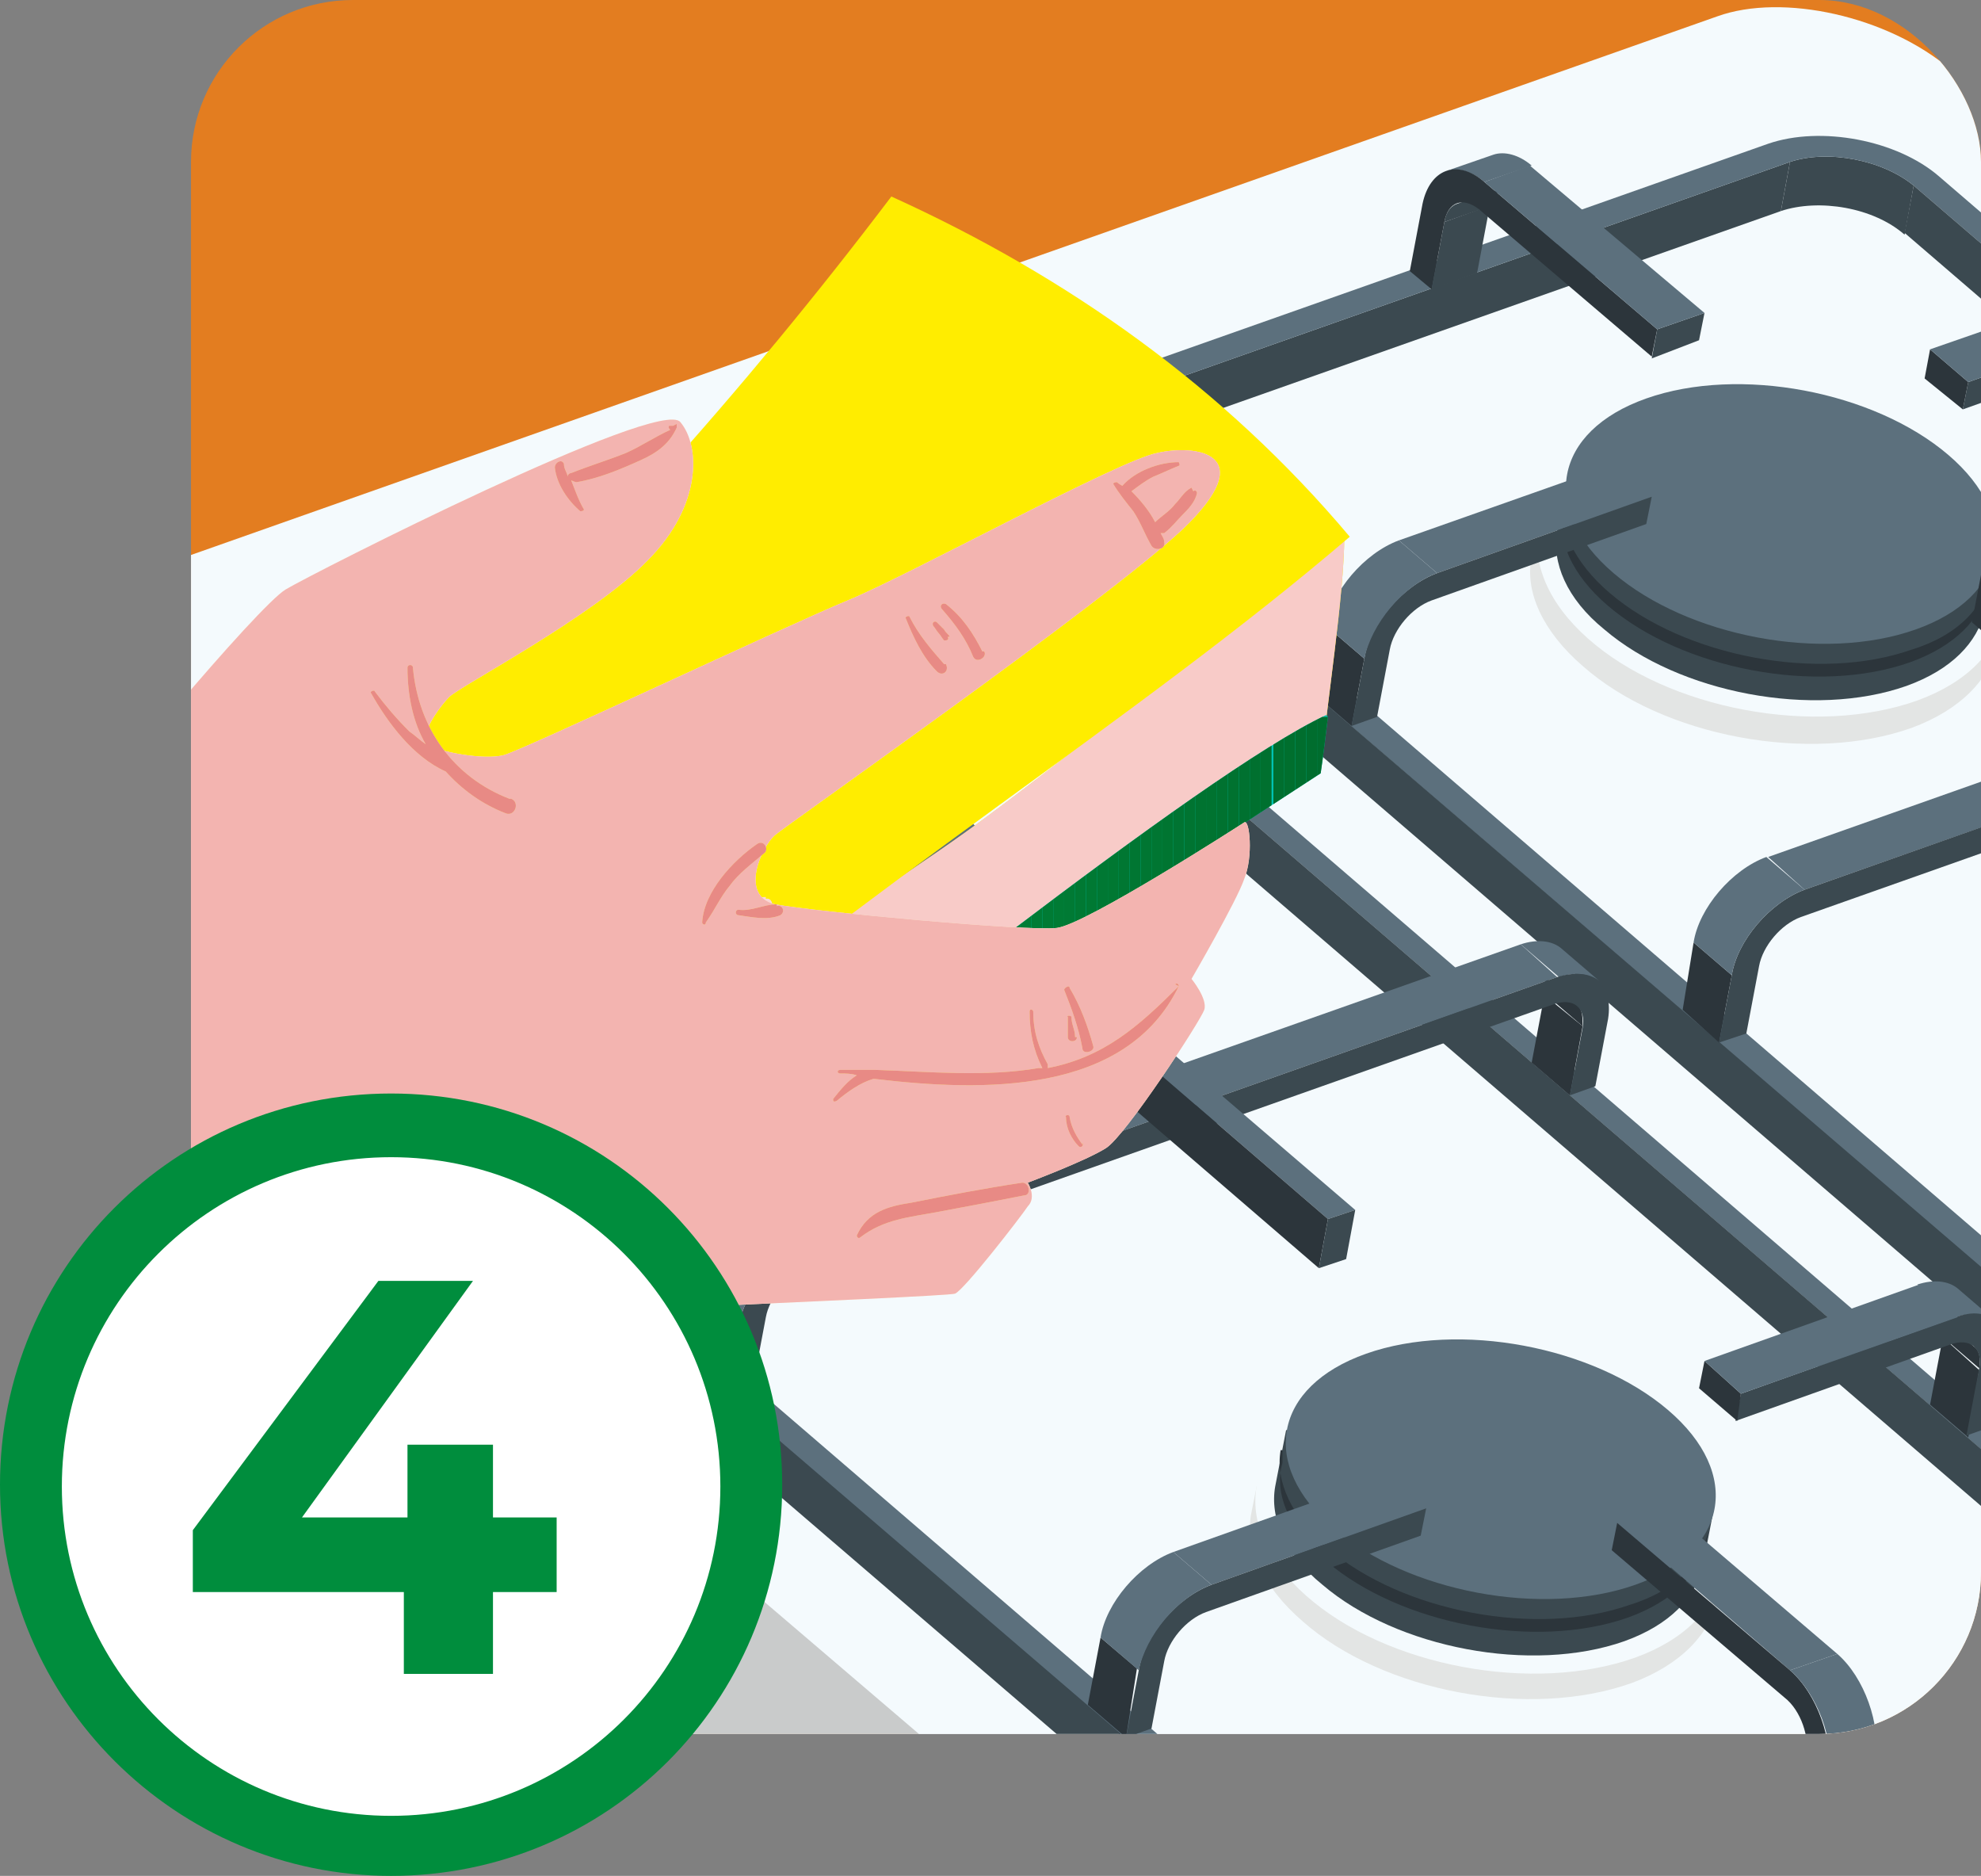 <?xml version="1.0" encoding="UTF-8"?>
<svg xmlns="http://www.w3.org/2000/svg" width="108.9" height="103.1" xmlns:xlink="http://www.w3.org/1999/xlink" version="1.1" viewBox="0 0 108.9 103.1">
  <rect x="0" y="0" width="108.9" height="103.1" fill="#808080" stroke="none"/>
  <defs>
    <style>
      .cls-1 {
        fill: none;
      }

      .cls-2 {
        fill: #00863a;
      }

      .cls-3 {
        fill: #007531;
      }

      .cls-4 {
        fill: #007833;
      }

      .cls-5 {
        fill: #fff58f;
      }

      .cls-6 {
        fill: #007230;
      }

      .cls-7 {
        fill: #006e2e;
      }

      .cls-8 {
        fill: #008539;
      }

      .cls-9 {
        fill: #c9cbcb;
      }

      .cls-10 {
        fill: #007c35;
      }

      .cls-11 {
        fill: #2c353b;
      }

      .cls-12 {
        fill: #007933;
      }

      .cls-13 {
        fill: #006d2e;
      }

      .cls-14 {
        fill: #00c4b3;
      }

      .cls-15 {
        fill: #fbfcfc;
      }

      .cls-16 {
        fill: #008d3d;
      }

      .cls-17 {
        fill: #007faf;
      }

      .cls-18 {
        isolation: isolate;
      }

      .cls-19 {
        fill: #007130;
      }

      .cls-20 {
        fill: #fad8d5;
      }

      .cls-21 {
        fill: #00883a;
      }

      .cls-22 {
        fill: #006f2f;
      }

      .cls-23 {
        fill: #007d35;
      }

      .cls-24 {
        clip-path: url(#clippath-1);
      }

      .cls-25 {
        clip-path: url(#clippath-2);
      }

      .cls-26 {
        fill: #f3b4b0;
      }

      .cls-27 {
        fill: #008237;
      }

      .cls-28 {
        fill: #008137;
      }

      .cls-29 {
        fill: #fffbdc;
      }

      .cls-30 {
        fill: #fff;
      }

      .cls-31 {
        fill: #008c3c;
      }

      .cls-32 {
        fill: #e37d20;
      }

      .cls-33 {
        fill: #007832;
      }

      .cls-34 {
        fill: #ffed00;
      }

      .cls-35 {
        fill: #e3e5e4;
      }

      .cls-36 {
        fill: #f4fafd;
      }

      .cls-37 {
        fill: #007330;
      }

      .cls-38 {
        fill: #007a34;
      }

      .cls-39 {
        fill: #f8cbc8;
      }

      .cls-40 {
        fill: #007e35;
      }

      .cls-41 {
        fill: #008338;
      }

      .cls-42 {
        fill: #008238;
      }

      .cls-43 {
        fill: #008037;
      }

      .cls-44 {
        fill: #00893b;
      }

      .cls-45 {
        fill: #00893a;
      }

      .cls-46 {
        fill: #006f2e;
      }

      .cls-47 {
        fill: #008b3c;
      }

      .cls-48 {
        fill: #007431;
      }

      .cls-49 {
        fill: #008439;
      }

      .cls-50 {
        fill: #008035;
      }

      .cls-51 {
        fill: #3b4950;
      }

      .cls-52 {
        fill: #5c707d;
      }

      .cls-53 {
        fill: #00873a;
      }

      .cls-54 {
        fill: #007b34;
      }

      .cls-55 {
        fill: #007432;
      }

      .cls-56 {
        fill: #007f35;
      }

      .cls-57 {
        fill: #e88a85;
      }

      .cls-58 {
        fill: #007632;
      }

      .cls-59 {
        clip-path: url(#clippath);
      }

      .cls-60 {
        fill: #007732;
      }

      .cls-61 {
        fill: #008a3c;
      }

      .cls-62 {
        fill: #00702f;
      }
    </style>
    <clipPath id="clippath">
      <rect class="cls-1" x="10.5" width="98.4" height="95.3" rx="8.9" ry="8.9"/>
    </clipPath>
    <clipPath id="clippath-1">
      <path class="cls-1" d="M73,39.4s-.3,2.5-.4,3.1c-9.4,6.1-16.1,10.6-25.1,17.3-3.2,2.4-6.4,4.9-9.5,7.5-.4-.5-.9-1-1.3-1.5,9-6.9,29.2-23.2,36.2-26.5Z"/>
    </clipPath>
    <clipPath id="clippath-2">
      <rect class="cls-17" x="7.3" y="155" width="98.4" height="95.3" rx="8.9" ry="8.9"/>
    </clipPath>
  </defs>
  <!-- Generator: Adobe Illustrator 28.6.0, SVG Export Plug-In . SVG Version: 1.2.0 Build 709)  -->
  <g>
    <g id="Capa_1">
      <g>
        <rect class="cls-32" x="10.5" width="98.4" height="95.3" rx="8.9" ry="8.9"/>
        <g class="cls-59">
          <g>
            <g>
              <path class="cls-35" d="M-11.1,40.2l-1.9,10.4h0c-.3,1.4.5,3.1,2.3,4.6l81.1,69.3c1.8,1.5,4.2,2.6,6.6,3.1,2.3.5,4.5.5,6.3-.2l102.6-36.3c1.8-.6,2.7-1.7,2.9-3.1l1.9-10.4L-11.1,40.2Z"/>
              <path class="cls-9" d="M-11.1,40.2l-1.9,10.4h0c-.3,1.4.5,3.1,2.3,4.6l81.1,69.3c1.8,1.5,4.2,2.6,6.6,3.1l12.7-68.6L-11.1,40.2Z"/>
              <path class="cls-36" d="M85.3,117l102.7-36.3c3.7-1.3,3.9-4.7.5-7.6L107.2,3.8c-3.4-2.9-9.2-4.2-12.8-2.9L-8.2,37.1c-3.7,1.3-3.9,4.7-.5,7.6l81.1,69.3c3.4,2.9,9.2,4.2,12.8,2.9Z"/>
              <g>
                <g>
                  <g>
                    <g>
                      <path class="cls-35" d="M84.5,29.1l-.3,1.5c-.4,1.9.6,4.1,2.8,6,4.4,3.9,12.5,5.4,18.1,3.4,2.7-1,4.3-2.7,4.7-4.6h0s.3-1.5.3-1.5l-25.6-4.7Z"/>
                      <path class="cls-36" d="M87.3,35.1c4.4,3.9,12.5,5.4,18.1,3.4,5.5-2,6.4-6.8,2-10.7-4.4-3.9-12.5-5.4-18.1-3.4-5.5,2-6.4,6.8-2,10.7Z"/>
                    </g>
                    <g>
                      <path class="cls-51" d="M86.2,26.1l-.6,3.1c-.3,1.7.5,3.7,2.6,5.4,4.1,3.5,11.5,4.9,16.6,3.1,2.5-.9,3.9-2.4,4.3-4.1h0s.6-3.1.6-3.1l-23.4-4.4Z"/>
                      <path class="cls-52" d="M88.7,31.5c4.1,3.5,11.5,4.9,16.6,3.1,5.1-1.8,5.9-6.1,1.8-9.6-4.1-3.5-11.5-4.9-16.6-3.1-5.1,1.8-5.9,6.1-1.8,9.6Z"/>
                    </g>
                    <path class="cls-11" d="M86,27.2v.7c-.5,1.7.4,3.7,2.4,5.4,4.1,3.5,11.5,4.9,16.6,3.1,2.5-.9,3.9-2.4,4.3-4.1h0s.1-.7.1-.7h0c-.3,1.7-1.7,3.3-4.3,4.1-5.1,1.8-12.5.4-16.6-3.1-2-1.7-2.9-3.7-2.6-5.4Z"/>
                  </g>
                  <g>
                    <g class="cls-18">
                      <path class="cls-51" d="M98.4,8.9l-.5,2.7c2.1-.7,5.1-.2,6.8,1.3l.5-2.7c-1.7-1.4-4.7-2-6.8-1.3Z"/>
                      <polygon class="cls-51" points="61 22.1 60.5 24.8 97.9 11.6 98.4 8.9 61 22.1"/>
                      <path class="cls-51" d="M59.2,23.8l-.5,2.7c.1-.7.7-1.4,1.8-1.7l.5-2.7c-1.1.4-1.7,1-1.8,1.7Z"/>
                      <path class="cls-51" d="M57.3,23.5l-.5,2.7c-.2,1,.3,2.1,1.4,3.1l.5-2.7c-1.2-1-1.6-2.1-1.4-3.1Z"/>
                      <path class="cls-52" d="M97.2,7.9c2.9-1,7.1-.2,9.4,1.8l69.4,59.7c2.3,2,1.9,4.4-1,5.5l-37.4,13.2c-2.9,1-7.1.2-9.4-1.8L58.8,26.6c-2.3-2-1.9-4.4,1-5.5l37.4-13.2ZM129.7,85.7c1.7,1.4,4.7,2,6.8,1.3l37.4-13.2c2.1-.7,2.4-2.5.8-3.9L105.2,10.2c-1.7-1.4-4.7-2-6.8-1.3l-37.4,13.2c-2.1.7-2.4,2.5-.8,3.9l69.4,59.7h0Z"/>
                      <polygon class="cls-51" points="105.2 10.2 104.7 12.8 174.1 72.5 174.6 69.8 105.2 10.2"/>
                      <polygon class="cls-51" points="58.8 26.6 58.3 29.2 127.7 88.9 128.2 86.2 58.8 26.6"/>
                    </g>
                    <g class="cls-18">
                      <polygon class="cls-51" points="79.4 12.2 81.9 11.3 81.2 15 78.7 15.9 79.4 12.2"/>
                      <path class="cls-51" d="M80.1,11.2l2.6-.9c-.3.1-.6.5-.7,1l-2.6.9c.1-.6.4-.9.7-1Z"/>
                      <path class="cls-52" d="M79.5,9.4l2.6-.9c.6-.2,1.4,0,2.1.6l-2.6.9c-.7-.6-1.5-.8-2.1-.6Z"/>
                      <path class="cls-11" d="M91.1,18.1l-.3,1.5-9.5-8.1c-.9-.7-1.7-.4-1.9.7l-.7,3.7-1.2-1,.7-3.7c.4-1.9,1.9-2.5,3.4-1.2l9.5,8.1Z"/>
                      <polygon class="cls-51" points="91.1 18.1 93.7 17.2 93.4 18.7 90.8 19.7 91.1 18.1"/>
                      <polygon class="cls-52" points="81.6 10 84.1 9.1 93.7 17.2 91.1 18.1 81.6 10"/>
                    </g>
                    <g class="cls-18">
                      <path class="cls-51" d="M108.2,21l-.3,1.5,11.8-4.2c1.1-.4,1.8.2,1.6,1.3l-.7,3.7,1.4-.5.7-3.7c.4-1.9-.9-3-2.7-2.3l-11.8,4.2Z"/>
                      <polygon class="cls-11" points="108.2 21 106.1 19.2 105.8 20.8 107.9 22.5 108.2 21"/>
                      <polygon class="cls-52" points="120 16.8 117.9 15.1 106.1 19.2 108.2 21 120 16.8"/>
                    </g>
                    <g class="cls-18">
                      <polygon class="cls-11" points="75 36.2 72.9 34.4 72.2 38.1 74.3 39.9 75 36.2"/>
                      <polygon class="cls-52" points="90.8 27.3 88.8 25.5 76.9 29.7 79 31.5 90.8 27.3"/>
                      <path class="cls-51" d="M79,31.5c-1.9.7-3.7,2.8-4,4.7l-.7,3.7,1.4-.5.7-3.7c.2-1.1,1.2-2.3,2.3-2.7l11.8-4.2.3-1.5-11.8,4.2Z"/>
                      <path class="cls-52" d="M79,31.5l-2.1-1.8c-1.9.7-3.7,2.8-4,4.7l2.1,1.8c.4-1.9,2.1-4,4-4.7Z"/>
                    </g>
                    <g>
                      <g class="cls-18">
                        <polygon class="cls-52" points="140.3 34.4 138.2 32.6 97.2 47.1 99.2 48.9 140.3 34.4"/>
                        <polygon class="cls-11" points="95.2 53.6 93.1 51.8 92.5 55.5 94.5 57.3 95.2 53.6"/>
                        <path class="cls-51" d="M99.2,48.9c-1.9.7-3.7,2.8-4,4.7l-.7,3.7,1.5-.5.7-3.7c.2-1.1,1.2-2.3,2.3-2.7l41-14.5c1.1-.4,1.8.2,1.6,1.3l-.7,3.7,1.4-.5.7-3.7c.3-1.9-.9-2.9-2.8-2.3l-41,14.5Z"/>
                        <path class="cls-52" d="M99.2,48.9l-2.1-1.8c-1.9.7-3.7,2.8-4,4.7l2.1,1.8c.3-1.9,2.1-4,4-4.7Z"/>
                      </g>
                      <g class="cls-18">
                        <polygon class="cls-52" points="108.9 31.6 127.7 47.8 129.1 47.2 110.3 31 108.9 31.6"/>
                        <polygon class="cls-11" points="108.9 31.6 108.4 34.2 127.2 50.4 127.7 47.8 108.9 31.6"/>
                      </g>
                    </g>
                  </g>
                </g>
                <g>
                  <g>
                    <g>
                      <path class="cls-35" d="M69.1,81.6l-.3,1.5c-.4,1.9.6,4.1,2.8,6,4.4,3.9,12.5,5.4,18.1,3.4,2.7-1,4.3-2.7,4.7-4.6h0s.3-1.5.3-1.5l-25.6-4.7Z"/>
                      <path class="cls-36" d="M71.8,87.7c4.4,3.9,12.5,5.4,18.1,3.4,5.5-2,6.4-6.8,2-10.7-4.4-3.9-12.5-5.4-18.1-3.4-5.5,2-6.4,6.8-2,10.7Z"/>
                    </g>
                    <g>
                      <path class="cls-51" d="M70.7,78.6l-.6,3.1c-.3,1.7.5,3.7,2.6,5.4,4.1,3.5,11.5,4.9,16.6,3.1,2.5-.9,3.9-2.4,4.3-4.1h0s.6-3.1.6-3.1l-23.4-4.4Z"/>
                      <path class="cls-52" d="M73.3,84c4.1,3.5,11.5,4.9,16.6,3.1,5.1-1.8,5.9-6.1,1.8-9.6-4.1-3.5-11.5-4.9-16.6-3.1-5.1,1.8-5.9,6.1-1.8,9.6Z"/>
                    </g>
                    <path class="cls-11" d="M70.5,79.7v.7c-.5,1.7.4,3.7,2.4,5.4,4.1,3.5,11.5,4.9,16.6,3.1,2.5-.9,3.9-2.4,4.3-4.1h0s.1-.7.1-.7h0c-.3,1.7-1.7,3.3-4.3,4.1-5.1,1.8-12.5.4-16.6-3.1-2-1.7-2.9-3.7-2.6-5.4Z"/>
                  </g>
                  <g>
                    <g>
                      <path class="cls-35" d="M29.9,48.4l-.3,1.5c-.4,1.9.6,4.1,2.8,6,4.4,3.9,12.5,5.4,18.1,3.4,2.7-1,4.3-2.7,4.7-4.6h0s.3-1.5.3-1.5l-25.6-4.7Z"/>
                      <path class="cls-36" d="M32.6,54.4c4.4,3.9,12.5,5.4,18.1,3.4,5.5-2,6.4-6.8,2-10.7-4.4-3.9-12.5-5.4-18.1-3.4-5.5,2-6.4,6.8-2,10.7Z"/>
                    </g>
                    <g>
                      <path class="cls-51" d="M31.5,45.3l-.6,3.1c-.3,1.7.5,3.7,2.6,5.4,4.1,3.5,11.5,4.9,16.6,3.1,2.5-.9,3.9-2.4,4.3-4.1h0s.6-3.1.6-3.1l-23.4-4.4Z"/>
                      <path class="cls-52" d="M34.1,50.8c4.1,3.5,11.5,4.9,16.6,3.1,5.1-1.8,5.9-6.1,1.8-9.6-4.1-3.5-11.5-4.9-16.6-3.1-5.1,1.8-5.9,6.1-1.8,9.6Z"/>
                    </g>
                    <path class="cls-11" d="M31.3,46.5v.7c-.5,1.7.4,3.7,2.4,5.4,4.1,3.5,11.5,4.9,16.6,3.1,2.5-.9,3.9-2.4,4.3-4.1h0s.1-.7.1-.7h0c-.3,1.7-1.7,3.3-4.3,4.1-5.1,1.8-12.5.4-16.6-3.1-2-1.7-2.9-3.7-2.6-5.4Z"/>
                  </g>
                  <g>
                    <g class="cls-18">
                      <path class="cls-51" d="M43.7,28.2l-.5,2.7c2.1-.7,5.1-.2,6.8,1.3l.5-2.7c-1.7-1.4-4.7-2-6.8-1.3Z"/>
                      <polygon class="cls-51" points="6.3 41.4 5.8 44.1 43.2 30.9 43.7 28.2 6.3 41.4"/>
                      <path class="cls-51" d="M4.5,43.1l-.5,2.7c.1-.7.7-1.4,1.8-1.7l.5-2.7c-1.1.4-1.7,1-1.8,1.7Z"/>
                      <path class="cls-51" d="M2.7,42.8l-.5,2.7c-.2,1,.3,2.1,1.4,3.1l.5-2.7c-1.2-1-1.6-2.1-1.4-3.1Z"/>
                      <path class="cls-52" d="M42.5,27.2c2.9-1,7.1-.2,9.4,1.8l69.4,59.7c2.3,2,1.9,4.4-1,5.5l-37.4,13.2c-2.9,1-7.1.2-9.4-1.8L4.1,45.9c-2.3-2-1.9-4.4,1-5.5l37.4-13.2ZM75,105c1.7,1.4,4.7,2,6.8,1.3l37.4-13.2c2.1-.7,2.4-2.5.8-3.9L50.5,29.4c-1.7-1.4-4.7-2-6.8-1.3L6.3,41.4c-2.1.7-2.4,2.5-.8,3.9l69.4,59.7h0Z"/>
                      <polygon class="cls-51" points="50.5 29.4 50 32.1 119.4 91.8 119.9 89.1 50.5 29.4"/>
                      <polygon class="cls-51" points="4.1 45.9 3.6 48.5 73.1 108.2 73.5 105.5 4.1 45.9"/>
                      <polygon class="cls-51" points="83 107.3 82.5 110 119.9 96.7 120.3 94.1 83 107.3"/>
                    </g>
                    <g class="cls-18">
                      <polygon class="cls-11" points="108.8 75.3 106.8 73.5 106.1 77.2 108.2 79 108.8 75.3"/>
                      <path class="cls-11" d="M108.5,74l-2.1-1.8c.3.2.4.7.3,1.2l2.1,1.8c.1-.6,0-1-.3-1.2Z"/>
                      <path class="cls-52" d="M109.7,72.6l-2.1-1.8c-.5-.4-1.3-.5-2.2-.2l2.1,1.8c.9-.3,1.7-.2,2.2.2Z"/>
                      <path class="cls-51" d="M95.7,76.6l-.3,1.5,11.8-4.2c1.1-.4,1.8.2,1.6,1.3l-.7,3.7,1.4-.5.7-3.7c.4-1.9-.9-3-2.7-2.3l-11.8,4.2Z"/>
                      <polygon class="cls-11" points="95.7 76.6 93.7 74.8 93.4 76.3 95.5 78.1 95.7 76.6"/>
                      <polygon class="cls-52" points="107.6 72.4 105.5 70.6 93.7 74.8 95.7 76.6 107.6 72.4"/>
                    </g>
                    <g class="cls-18">
                      <polygon class="cls-51" points="24.7 31.5 27.3 30.6 26.6 34.3 24 35.2 24.7 31.5"/>
                      <path class="cls-51" d="M25.4,30.4l2.6-.9c-.3.1-.6.5-.7,1l-2.6.9c.1-.6.4-.9.7-1Z"/>
                      <path class="cls-52" d="M24.8,28.7l2.6-.9c.6-.2,1.4,0,2.1.6l-2.6.9c-.7-.6-1.5-.8-2.1-.6Z"/>
                      <path class="cls-11" d="M36.4,37.4l-.3,1.5-9.5-8.1c-.9-.7-1.7-.4-1.9.7l-.7,3.7-1.2-1,.7-3.7c.4-1.9,1.9-2.5,3.4-1.2l9.5,8.1Z"/>
                      <polygon class="cls-51" points="36.4 37.4 39 36.5 38.7 38 36.2 38.9 36.4 37.4"/>
                      <polygon class="cls-52" points="26.9 29.3 29.5 28.4 39 36.5 36.4 37.4 26.9 29.3"/>
                    </g>
                    <g class="cls-18">
                      <polygon class="cls-11" points="62.5 91.7 60.5 90 59.8 93.7 61.9 95.5 62.5 91.7"/>
                      <polygon class="cls-52" points="78.4 82.9 76.3 81.1 64.5 85.3 66.6 87.1 78.4 82.9"/>
                      <path class="cls-51" d="M66.6,87.1c-1.9.7-3.7,2.8-4,4.7l-.7,3.7,1.4-.5.7-3.7c.2-1.1,1.2-2.3,2.3-2.7l11.8-4.2.3-1.5-11.8,4.2Z"/>
                      <path class="cls-52" d="M66.6,87.1l-2.1-1.8c-1.9.7-3.7,2.8-4,4.7l2.1,1.8c.4-1.9,2.1-4,4-4.7Z"/>
                    </g>
                    <g class="cls-18">
                      <polygon class="cls-11" points="66.6 39 64.5 37.2 63.9 40.9 65.9 42.7 66.6 39"/>
                      <path class="cls-11" d="M66.3,37.8l-2.1-1.8c.3.2.4.7.3,1.2l2.1,1.8c.1-.6,0-1-.3-1.2Z"/>
                      <path class="cls-52" d="M67.5,36.3l-2.1-1.8c-.5-.4-1.3-.5-2.2-.2l2.1,1.8c.9-.3,1.7-.2,2.2.2Z"/>
                      <path class="cls-51" d="M53.5,40.3l-.3,1.5,11.8-4.2c1.1-.4,1.8.2,1.6,1.3l-.7,3.7,1.4-.5.7-3.7c.4-1.9-.9-3-2.7-2.3l-11.8,4.2Z"/>
                      <polygon class="cls-11" points="53.5 40.3 51.4 38.5 51.2 40.1 53.2 41.8 53.5 40.3"/>
                      <polygon class="cls-52" points="65.3 36.1 63.2 34.4 51.4 38.5 53.5 40.3 65.3 36.1"/>
                    </g>
                    <g class="cls-18">
                      <polygon class="cls-11" points="20.3 55.5 18.2 53.7 17.6 57.4 19.6 59.2 20.3 55.5"/>
                      <polygon class="cls-52" points="36.1 46.6 34.1 44.8 22.3 49 24.3 50.8 36.1 46.6"/>
                      <path class="cls-51" d="M24.3,50.8c-1.9.7-3.7,2.8-4,4.7l-.7,3.7,1.4-.5.7-3.7c.2-1.1,1.2-2.3,2.3-2.7l11.8-4.2.3-1.5-11.8,4.2Z"/>
                      <path class="cls-52" d="M24.3,50.8l-2.1-1.8c-1.9.7-3.7,2.8-4,4.7l2.1,1.8c.4-1.9,2.1-4,4-4.7Z"/>
                    </g>
                    <g class="cls-18">
                      <polygon class="cls-51" points="100.5 97.6 103 96.7 102.3 100.4 99.8 101.3 100.5 97.6"/>
                      <polygon class="cls-52" points="88.9 83.6 91.4 82.7 101 90.9 98.4 91.8 88.9 83.6"/>
                      <path class="cls-11" d="M98.4,91.8c1.5,1.3,2.4,3.9,2.1,5.8l-.7,3.7-1.2-1,.7-3.7c.2-1.1-.3-2.6-1.2-3.3l-9.5-8.1.3-1.5,9.5,8.1Z"/>
                      <path class="cls-52" d="M98.4,91.8l2.6-.9c1.5,1.3,2.4,3.9,2.1,5.8l-2.6.9c.4-1.9-.6-4.5-2.1-5.8Z"/>
                    </g>
                    <g>
                      <g class="cls-18">
                        <polygon class="cls-11" points="87 56.4 84.9 54.7 84.2 58.4 86.3 60.2 87 56.4"/>
                        <path class="cls-11" d="M86.7,55.2l-2.1-1.8c.3.2.4.6.3,1.2l2.1,1.8c0-.5,0-.9-.3-1.2Z"/>
                        <path class="cls-52" d="M87.9,53.9l-2.1-1.8c-.5-.4-1.3-.5-2.2-.2l2.1,1.8c.9-.3,1.7-.2,2.2.2Z"/>
                        <polygon class="cls-52" points="85.6 53.7 83.6 51.9 42.5 66.4 44.6 68.2 85.6 53.7"/>
                        <polygon class="cls-11" points="40.5 72.9 38.5 71.1 37.8 74.8 39.9 76.6 40.5 72.9"/>
                        <path class="cls-51" d="M44.6,68.2c-1.9.7-3.7,2.8-4,4.7l-.7,3.7,1.5-.5.7-3.7c.2-1.1,1.2-2.3,2.3-2.7l41-14.5c1.1-.4,1.8.2,1.6,1.3l-.7,3.7,1.4-.5.7-3.7c.3-1.9-.9-2.9-2.8-2.3l-41,14.5Z"/>
                        <path class="cls-52" d="M44.6,68.2l-2.1-1.8c-1.9.7-3.7,2.8-4,4.7l2.1,1.8c.3-1.9,2.1-4,4-4.7Z"/>
                      </g>
                      <g class="cls-18">
                        <polygon class="cls-52" points="54.2 50.8 73 67 74.5 66.5 55.6 50.3 54.2 50.8"/>
                        <polygon class="cls-11" points="54.2 50.8 53.7 53.5 72.5 69.7 73 67 54.2 50.8"/>
                        <polygon class="cls-51" points="73 67 72.5 69.7 74 69.2 74.5 66.5 73 67"/>
                      </g>
                    </g>
                  </g>
                </g>
              </g>
            </g>
            <g>
              <path class="cls-34" d="M73.9,29.4c0,3.4-1,9.4-1.3,13-13,7.7-22.9,15-34.7,24.5-1.6-1.4-4.7-3.8-6.3-5.2,6.4-6.8,15.4-11.4,22.9-17,6.6-4.9,12.9-10.3,19.5-15.3Z"/>
              <path class="cls-39" d="M73.9,29.4c0,3.4-1,9.4-1.3,13-13,7.7-22.9,15-34.7,24.5-1.6-1.4-4.7-3.8-6.3-5.2,6.4-6.8,15.4-11.4,22.9-17,6.6-4.9,12.9-10.3,19.5-15.3Z"/>
              <path class="cls-14" d="M73,39.4s-.3,2.5-.4,3.1c-9.4,6.1-16.1,10.6-25.1,17.3-3.2,2.4-6.4,4.9-9.5,7.5-.4-.5-.9-1-1.3-1.5,9-6.9,29.2-23.2,36.2-26.5Z"/>
              <g class="cls-24">
                <rect class="cls-16" x="36.8" y="39.4" width=".6" height="28"/>
                <rect class="cls-16" x="37.4" y="39.4" width=".6" height="28"/>
                <rect class="cls-31" x="38" y="39.4" width=".6" height="28"/>
                <rect class="cls-31" x="38.6" y="39.4" width=".6" height="28"/>
                <rect class="cls-47" x="39.2" y="39.4" width=".6" height="28"/>
                <rect class="cls-61" x="39.8" y="39.4" width=".6" height="28"/>
                <rect class="cls-61" x="40.4" y="39.4" width=".6" height="28"/>
                <rect class="cls-44" x="41" y="39.4" width=".6" height="28"/>
                <rect class="cls-45" x="41.6" y="39.4" width=".6" height="28"/>
                <rect class="cls-45" x="42.2" y="39.4" width=".6" height="28"/>
                <rect class="cls-21" x="42.8" y="39.4" width=".6" height="28"/>
                <rect class="cls-53" x="43.4" y="39.4" width=".6" height="28"/>
                <rect class="cls-53" x="44" y="39.4" width=".6" height="28"/>
                <rect class="cls-2" x="44.6" y="39.4" width=".6" height="28"/>
                <rect class="cls-2" x="45.2" y="39.4" width=".6" height="28"/>
                <rect class="cls-8" x="45.8" y="39.4" width=".6" height="28"/>
                <rect class="cls-49" x="46.4" y="39.4" width=".6" height="28"/>
                <rect class="cls-49" x="47" y="39.4" width=".6" height="28"/>
                <rect class="cls-41" x="47.6" y="39.4" width=".6" height="28"/>
                <rect class="cls-41" x="48.2" y="39.4" width=".6" height="28"/>
                <rect class="cls-42" x="48.8" y="39.4" width=".6" height="28"/>
                <rect class="cls-27" x="49.4" y="39.4" width=".6" height="28"/>
                <rect class="cls-28" x="50" y="39.4" width=".6" height="28"/>
                <rect class="cls-28" x="50.6" y="39.4" width=".6" height="28"/>
                <rect class="cls-43" x="51.2" y="39.4" width=".6" height="28"/>
                <rect class="cls-43" x="51.8" y="39.4" width=".6" height="28"/>
                <rect class="cls-43" x="52.4" y="39.4" width=".6" height="28"/>
                <rect class="cls-50" x="53.1" y="39.4" width=".6" height="28"/>
                <rect class="cls-56" x="53.7" y="39.4" width=".6" height="28"/>
                <rect class="cls-40" x="54.3" y="39.4" width=".6" height="28"/>
                <rect class="cls-40" x="54.9" y="39.4" width=".6" height="28"/>
                <rect class="cls-23" x="55.5" y="39.4" width=".6" height="28"/>
                <rect class="cls-23" x="56.1" y="39.4" width=".6" height="28"/>
                <rect class="cls-10" x="56.7" y="39.4" width=".6" height="28"/>
                <rect class="cls-54" x="57.3" y="39.4" width=".6" height="28"/>
                <rect class="cls-54" x="57.9" y="39.4" width=".6" height="28"/>
                <rect class="cls-38" x="58.5" y="39.4" width=".6" height="28"/>
                <rect class="cls-12" x="59.1" y="39.4" width=".6" height="28"/>
                <rect class="cls-12" x="59.7" y="39.4" width=".6" height="28"/>
                <rect class="cls-4" x="60.3" y="39.4" width=".6" height="28"/>
                <rect class="cls-33" x="60.9" y="39.4" width=".6" height="28"/>
                <rect class="cls-60" x="61.5" y="39.4" width=".6" height="28"/>
                <rect class="cls-58" x="62.1" y="39.4" width=".6" height="28"/>
                <rect class="cls-58" x="62.7" y="39.4" width=".6" height="28"/>
                <rect class="cls-58" x="63.3" y="39.4" width=".6" height="28"/>
                <rect class="cls-3" x="63.9" y="39.4" width=".6" height="28"/>
                <rect class="cls-55" x="64.5" y="39.4" width=".6" height="28"/>
                <rect class="cls-48" x="65.1" y="39.4" width=".6" height="28"/>
                <rect class="cls-37" x="65.7" y="39.4" width=".6" height="28"/>
                <rect class="cls-37" x="66.3" y="39.4" width=".6" height="28"/>
                <rect class="cls-6" x="66.9" y="39.4" width=".6" height="28"/>
                <rect class="cls-6" x="67.5" y="39.4" width=".6" height="28"/>
                <rect class="cls-19" x="68.1" y="39.4" width=".6" height="28"/>
                <rect class="cls-62" x="68.7" y="39.4" width=".6" height="28"/>
                <rect class="cls-62" x="69.3" y="39.4" width=".6" height="28"/>
                <rect class="cls-22" x="70" y="39.4" width=".6" height="28"/>
                <rect class="cls-46" x="70.6" y="39.4" width=".6" height="28"/>
                <rect class="cls-7" x="71.2" y="39.4" width=".6" height="28"/>
                <rect class="cls-13" x="71.8" y="39.4" width=".6" height="28"/>
                <rect class="cls-13" x="72.4" y="39.4" width=".6" height="28"/>
              </g>
              <path class="cls-34" d="M22.1,40.7c9.8-9.2,18.8-19.2,26.9-29.9,9.7,4.4,18.3,10.5,25.2,18.7-11.8,10.1-26.6,19.2-40.6,31.3-4.7-5.9-8.3-10.7-13-16.6l1.6-3.5Z"/>
              <path class="cls-20" d="M42.1,49.3c-.7,0-1.4.4-2.2.3-.2,0-.2.2,0,.3.7.1,1.6.3,2.4,0,.3-.1.1-.6-.2-.5Z"/>
              <g>
                <path class="cls-29" d="M-9.8,67.1s12.9-7.6,13.2-9c.3-1.4-.1-10.4.8-12.2.9-1.8,10-12.6,11.5-13.5,1.5-.9,20.6-10.6,21.7-9.2,1.1,1.3,1.2,4.6-1.8,7.6-3,3.1-10.3,6.9-10.9,7.5-.6.6-1.7,2.2-1.2,2.6.5.4,3.1.9,4.2.6,1.1-.3,15.5-7.1,18.9-8.5,3.4-1.4,14.9-7.7,17-8.1,2.1-.5,5.8,0,1.4,4.2-4.4,4.1-21.7,16.2-22.4,16.8-.7.6-2,3.3,0,3.8,2.1.4,13.9,1.5,15.5,1.3,1.6-.2,10-5.6,10.3-5.8.3-.2.5,1.9,0,3.1-.4,1.2-2.9,5.5-2.9,5.5,0,0,.9,1.1.7,1.7-.2.6-4.3,6.9-5.4,7.6-1.1.7-4.3,1.9-4.3,1.9,0,0,.5.8,0,1.3-.4.6-3.5,4.6-4,4.8-.5.2-32,1.4-32.7,1.7-.7.3-13.1,14.9-13.1,14.9,0,0-8.9-3.8-11.5-7.4-2.6-3.6-5.1-13.3-5.1-13.3Z"/>
                <path class="cls-26" d="M-9.8,67.1s12.9-7.6,13.2-9c.3-1.4-.1-10.4.8-12.2.9-1.8,10-12.6,11.5-13.5,1.5-.9,20.6-10.6,21.7-9.2,1.1,1.3,1.2,4.6-1.8,7.6-3,3.1-10.3,6.9-10.9,7.5-.6.6-1.7,2.2-1.2,2.6.5.4,3.1.9,4.2.6,1.1-.3,15.5-7.1,18.9-8.5,3.4-1.4,14.9-7.7,17-8.1,2.1-.5,5.8,0,1.4,4.2-4.4,4.1-21.7,16.2-22.4,16.8-.7.6-2,3.3,0,3.8,2.1.4,13.9,1.5,15.5,1.3,1.6-.2,10-5.6,10.3-5.8.3-.2.5,1.9,0,3.1-.4,1.2-2.9,5.5-2.9,5.5,0,0,.9,1.1.7,1.7-.2.6-4.3,6.9-5.4,7.6-1.1.7-4.3,1.9-4.3,1.9,0,0,.5.8,0,1.3-.4.6-3.5,4.6-4,4.8-.5.2-32,1.4-32.7,1.7-.7.3-13.1,14.9-13.1,14.9,0,0-8.9-3.8-11.5-7.4-2.6-3.6-5.1-13.3-5.1-13.3Z"/>
                <g>
                  <path class="cls-5" d="M28,43.9c-3.1-1.2-5-3.9-5.3-7.2,0-.2-.3-.2-.3,0,0,1.5.3,3,1,4.2-.3-.2-.6-.5-.9-.7-.7-.7-1.3-1.4-1.9-2.2,0-.1-.3,0-.2.1.9,1.6,2.3,3.5,4.1,4.3.9,1,2,1.8,3.3,2.3.5.2.8-.6.3-.8Z"/>
                  <path class="cls-5" d="M37,23.4s0,0,0,0c0,0-.1,0-.2,0,0,0,0,0,0,0-.1,0,0,.3.1.2-.9.4-1.6.9-2.5,1.3-1,.4-2,.7-3,1.1-.1,0-.2.1-.2.2,0-.2-.2-.4-.2-.7-.1-.3-.5-.1-.5.2.1.9.7,1.8,1.4,2.4,0,0,.2,0,.2-.1-.3-.5-.5-1.1-.7-1.6,0,0,.2.1.3.1,1.2-.2,2.4-.7,3.5-1.2.9-.4,1.6-.9,2-1.8,0,0,0-.1,0-.2Z"/>
                  <path class="cls-5" d="M41.6,46.4c-1.3.9-2.9,2.6-3,4.3,0,.1.2.2.2,0,.5-.7.8-1.4,1.3-2,.5-.7,1.2-1.2,1.9-1.8.3-.2,0-.8-.4-.5Z"/>
                  <path class="cls-5" d="M42.7,49.7c-.7,0-1.4.4-2.1.3-.2,0-.2.3,0,.3.7.1,1.6.3,2.3,0,.3-.2.1-.6-.2-.5Z"/>
                  <path class="cls-5" d="M64.8,54.2c-2.2,2.2-4.1,3.9-7.2,4.5,0,0,0-.1,0-.2-.5-.9-.8-1.8-.8-2.9,0-.1-.2-.2-.2,0,0,1.1.2,2.1.7,3.1,0,0,0,0,0,0,0,0-.1,0-.2,0-2.9.5-6,.2-9,.1,0,0-.1,0-.2,0-.6,0-1.1,0-1.7,0-.2,0-.2.2,0,.2.3,0,.6,0,.9.1-.5.3-.9.8-1.3,1.3,0,.1,0,.2.2.1.6-.5,1.3-1,2-1.2,0,0,0,0,.1,0,5.9.7,13.8.9,16.7-5.1,0-.1-.1-.2-.2-.1Z"/>
                  <path class="cls-5" d="M56.2,65c-2,.3-4.1.7-6.1,1.1-1.3.2-2.4.5-3,1.8,0,.1.1.2.2.1,1.3-1,2.7-1.1,4.3-1.4,1.6-.3,3.2-.6,4.7-.9.4,0,.3-.7-.1-.7Z"/>
                  <path class="cls-5" d="M3,58.5c-.2,2.1-.4,4.2-.5,6.3,0,.2.2.2.3,0,.7-2,1.1-4.2,1-6.3,0-.5-.8-.6-.8,0Z"/>
                  <path class="cls-5" d="M19.1,72.3c-1.1.2-2.3.7-3.2,1.5-.1,0,0,.3.1.3,1.1-.4,2.1-.7,3.2-.9.6,0,.4-1-.2-.9Z"/>
                  <path class="cls-5" d="M65.5,26.8c-.4.2-.6.6-.9.9-.3.4-.8.7-1.1,1,0,0,0,0,0,0-.3-.6-.8-1.2-1.3-1.7.4-.3.8-.6,1.2-.8.5-.2.9-.4,1.4-.6.1,0,0-.2,0-.2-1.1,0-2.4.5-3.1,1.3,0,0-.2-.1-.3-.2,0,0-.2,0-.2.1.3.5.7,1,1.1,1.5.4.6.6,1.2,1,1.9.2.3.8.2.7-.2,0-.2-.1-.3-.2-.5,0,0,.1,0,.2,0,.4-.3.7-.7,1-1,.3-.3.7-.7.8-1.2,0-.1-.1-.2-.2-.1Z"/>
                  <path class="cls-5" d="M51.9,36.5c-.7-.8-1.4-1.6-1.9-2.6,0-.1-.3,0-.2.1.4,1,.9,2.1,1.7,2.9.3.3.7,0,.5-.4Z"/>
                  <path class="cls-5" d="M52.2,35c0-.1-.2-.2-.3-.4-.1-.1-.3-.3-.4-.4-.1-.1-.3,0-.2.2.1.1.2.3.3.4.1.1.2.3.3.4.1,0,.3,0,.2-.2Z"/>
                  <path class="cls-5" d="M54,35.8c-.5-1-1.1-1.9-2-2.6-.2-.1-.4.1-.2.3.7.8,1.3,1.6,1.7,2.6.2.4.8,0,.6-.3Z"/>
                  <path class="cls-5" d="M59.1,57c0-.4-.2-.7-.2-1.1,0-.1-.3-.1-.2,0,0,.4,0,.7,0,1.1,0,.3.5.3.5,0Z"/>
                  <path class="cls-5" d="M60.1,57.5c-.3-1.1-.7-2.2-1.3-3.2,0-.2-.3,0-.3.1.4,1,.8,2.1,1,3.2,0,.4.7.2.6-.1Z"/>
                  <path class="cls-5" d="M59.5,62.9c-.3-.4-.6-.9-.7-1.5,0-.2-.3-.1-.2,0,0,.6.3,1.2.7,1.6.1.1.3,0,.2-.2Z"/>
                </g>
                <g>
                  <path class="cls-57" d="M28,43.9c-3.1-1.2-5-3.9-5.3-7.2,0-.2-.3-.2-.3,0,0,1.5.3,3,1,4.2-.3-.2-.6-.5-.9-.7-.7-.7-1.3-1.4-1.9-2.2,0-.1-.3,0-.2.1.9,1.6,2.3,3.5,4.1,4.3.9,1,2,1.8,3.3,2.3.5.2.8-.6.3-.8Z"/>
                  <path class="cls-57" d="M37,23.4s0,0,0,0c0,0-.1,0-.2,0,0,0,0,0,0,0-.1,0,0,.3.1.2-.9.4-1.6.9-2.5,1.3-1,.4-2,.7-3,1.1-.1,0-.2.1-.2.2,0-.2-.2-.4-.2-.7-.1-.3-.5-.1-.5.2.1.9.7,1.8,1.4,2.4,0,0,.2,0,.2-.1-.3-.5-.5-1.1-.7-1.6,0,0,.2.1.3.1,1.2-.2,2.4-.7,3.5-1.2.9-.4,1.6-.9,2-1.8,0,0,0-.1,0-.2Z"/>
                  <path class="cls-57" d="M41.6,46.4c-1.3.9-2.9,2.6-3,4.3,0,.1.2.2.2,0,.5-.7.8-1.4,1.3-2,.5-.7,1.2-1.2,1.9-1.8.3-.2,0-.8-.4-.5Z"/>
                  <path class="cls-57" d="M42.7,49.7c-.7,0-1.4.4-2.1.3-.2,0-.2.3,0,.3.7.1,1.6.3,2.3,0,.3-.2.1-.6-.2-.5Z"/>
                  <path class="cls-57" d="M64.8,54.2c-2.2,2.2-4.1,3.9-7.2,4.5,0,0,0-.1,0-.2-.5-.9-.8-1.8-.8-2.9,0-.1-.2-.2-.2,0,0,1.1.2,2.1.7,3.1,0,0,0,0,0,0,0,0-.1,0-.2,0-2.9.5-6,.2-9,.1,0,0-.1,0-.2,0-.6,0-1.1,0-1.7,0-.2,0-.2.2,0,.2.3,0,.6,0,.9.1-.5.3-.9.8-1.3,1.3,0,.1,0,.2.2.1.6-.5,1.3-1,2-1.2,0,0,0,0,.1,0,5.9.7,13.8.9,16.7-5.1,0-.1-.1-.2-.2-.1Z"/>
                  <path class="cls-57" d="M56.2,65c-2,.3-4.1.7-6.1,1.1-1.3.2-2.4.5-3,1.8,0,.1.1.2.2.1,1.3-1,2.7-1.1,4.3-1.4,1.6-.3,3.2-.6,4.7-.9.4,0,.3-.7-.1-.7Z"/>
                  <path class="cls-57" d="M3,58.5c-.2,2.1-.4,4.2-.5,6.3,0,.2.2.2.3,0,.7-2,1.1-4.2,1-6.3,0-.5-.8-.6-.8,0Z"/>
                  <path class="cls-57" d="M19.1,72.3c-1.1.2-2.3.7-3.2,1.5-.1,0,0,.3.1.3,1.1-.4,2.1-.7,3.2-.9.6,0,.4-1-.2-.9Z"/>
                  <path class="cls-57" d="M65.5,26.8c-.4.2-.6.6-.9.9-.3.4-.8.7-1.1,1,0,0,0,0,0,0-.3-.6-.8-1.2-1.3-1.7.4-.3.8-.6,1.2-.8.5-.2.9-.4,1.4-.6.1,0,0-.2,0-.2-1.1,0-2.4.5-3.1,1.3,0,0-.2-.1-.3-.2,0,0-.2,0-.2.1.3.5.7,1,1.1,1.5.4.6.6,1.2,1,1.9.2.3.8.2.7-.2,0-.2-.1-.3-.2-.5,0,0,.1,0,.2,0,.4-.3.7-.7,1-1,.3-.3.7-.7.8-1.2,0-.1-.1-.2-.2-.1Z"/>
                  <path class="cls-57" d="M51.9,36.5c-.7-.8-1.4-1.6-1.9-2.6,0-.1-.3,0-.2.1.4,1,.9,2.1,1.7,2.9.3.3.7,0,.5-.4Z"/>
                  <path class="cls-57" d="M52.2,35c0-.1-.2-.2-.3-.4-.1-.1-.3-.3-.4-.4-.1-.1-.3,0-.2.2.1.1.2.3.3.4.1.1.2.3.3.4.1,0,.3,0,.2-.2Z"/>
                  <path class="cls-57" d="M54,35.8c-.5-1-1.1-1.9-2-2.6-.2-.1-.4.1-.2.3.7.8,1.3,1.6,1.7,2.6.2.4.8,0,.6-.3Z"/>
                  <path class="cls-57" d="M59.1,57c0-.4-.2-.7-.2-1.1,0-.1-.3-.1-.2,0,0,.4,0,.7,0,1.1,0,.3.5.3.5,0Z"/>
                  <path class="cls-57" d="M60.1,57.5c-.3-1.1-.7-2.2-1.3-3.2,0-.2-.3,0-.3.1.4,1,.8,2.1,1,3.2,0,.4.7.2.6-.1Z"/>
                  <path class="cls-57" d="M59.5,62.9c-.3-.4-.6-.9-.7-1.5,0-.2-.3-.1-.2,0,0,.6.3,1.2.7,1.6.1.1.3,0,.2-.2Z"/>
                </g>
              </g>
            </g>
          </g>
        </g>
        <g>
          <circle class="cls-30" cx="21.5" cy="81.6" r="19.8"/>
          <path class="cls-16" d="M21.5,103.1c-11.8,0-21.5-9.6-21.5-21.5s9.6-21.5,21.5-21.5,21.5,9.6,21.5,21.5-9.6,21.5-21.5,21.5ZM21.5,63.6c-10,0-18.1,8.1-18.1,18.1s8.1,18.1,18.1,18.1,18.1-8.1,18.1-18.1-8.1-18.1-18.1-18.1Z"/>
        </g>
        <path class="cls-16" d="M30.6,87.5h-3.5v4.5h-4.9v-4.5h-11.6v-3.4l10.2-13.7h5.2l-9.4,13h5.8v-4h4.7v4h3.5v4.1Z"/>
      </g>
      <g>
        <rect class="cls-17" x="7.3" y="155" width="98.4" height="95.3" rx="8.9" ry="8.9"/>
        <g class="cls-25">
          <g id="Axo_Compound_Extrusion">
            <g id="Axo_panel">
              <polygon class="cls-15" points="105.5 107.6 50.5 139.4 2.7 167 -5.7 162.2 42.1 134.6 97.2 102.8 105.5 107.6"/>
            </g>
          </g>
        </g>
      </g>
    </g>
  </g>
</svg>